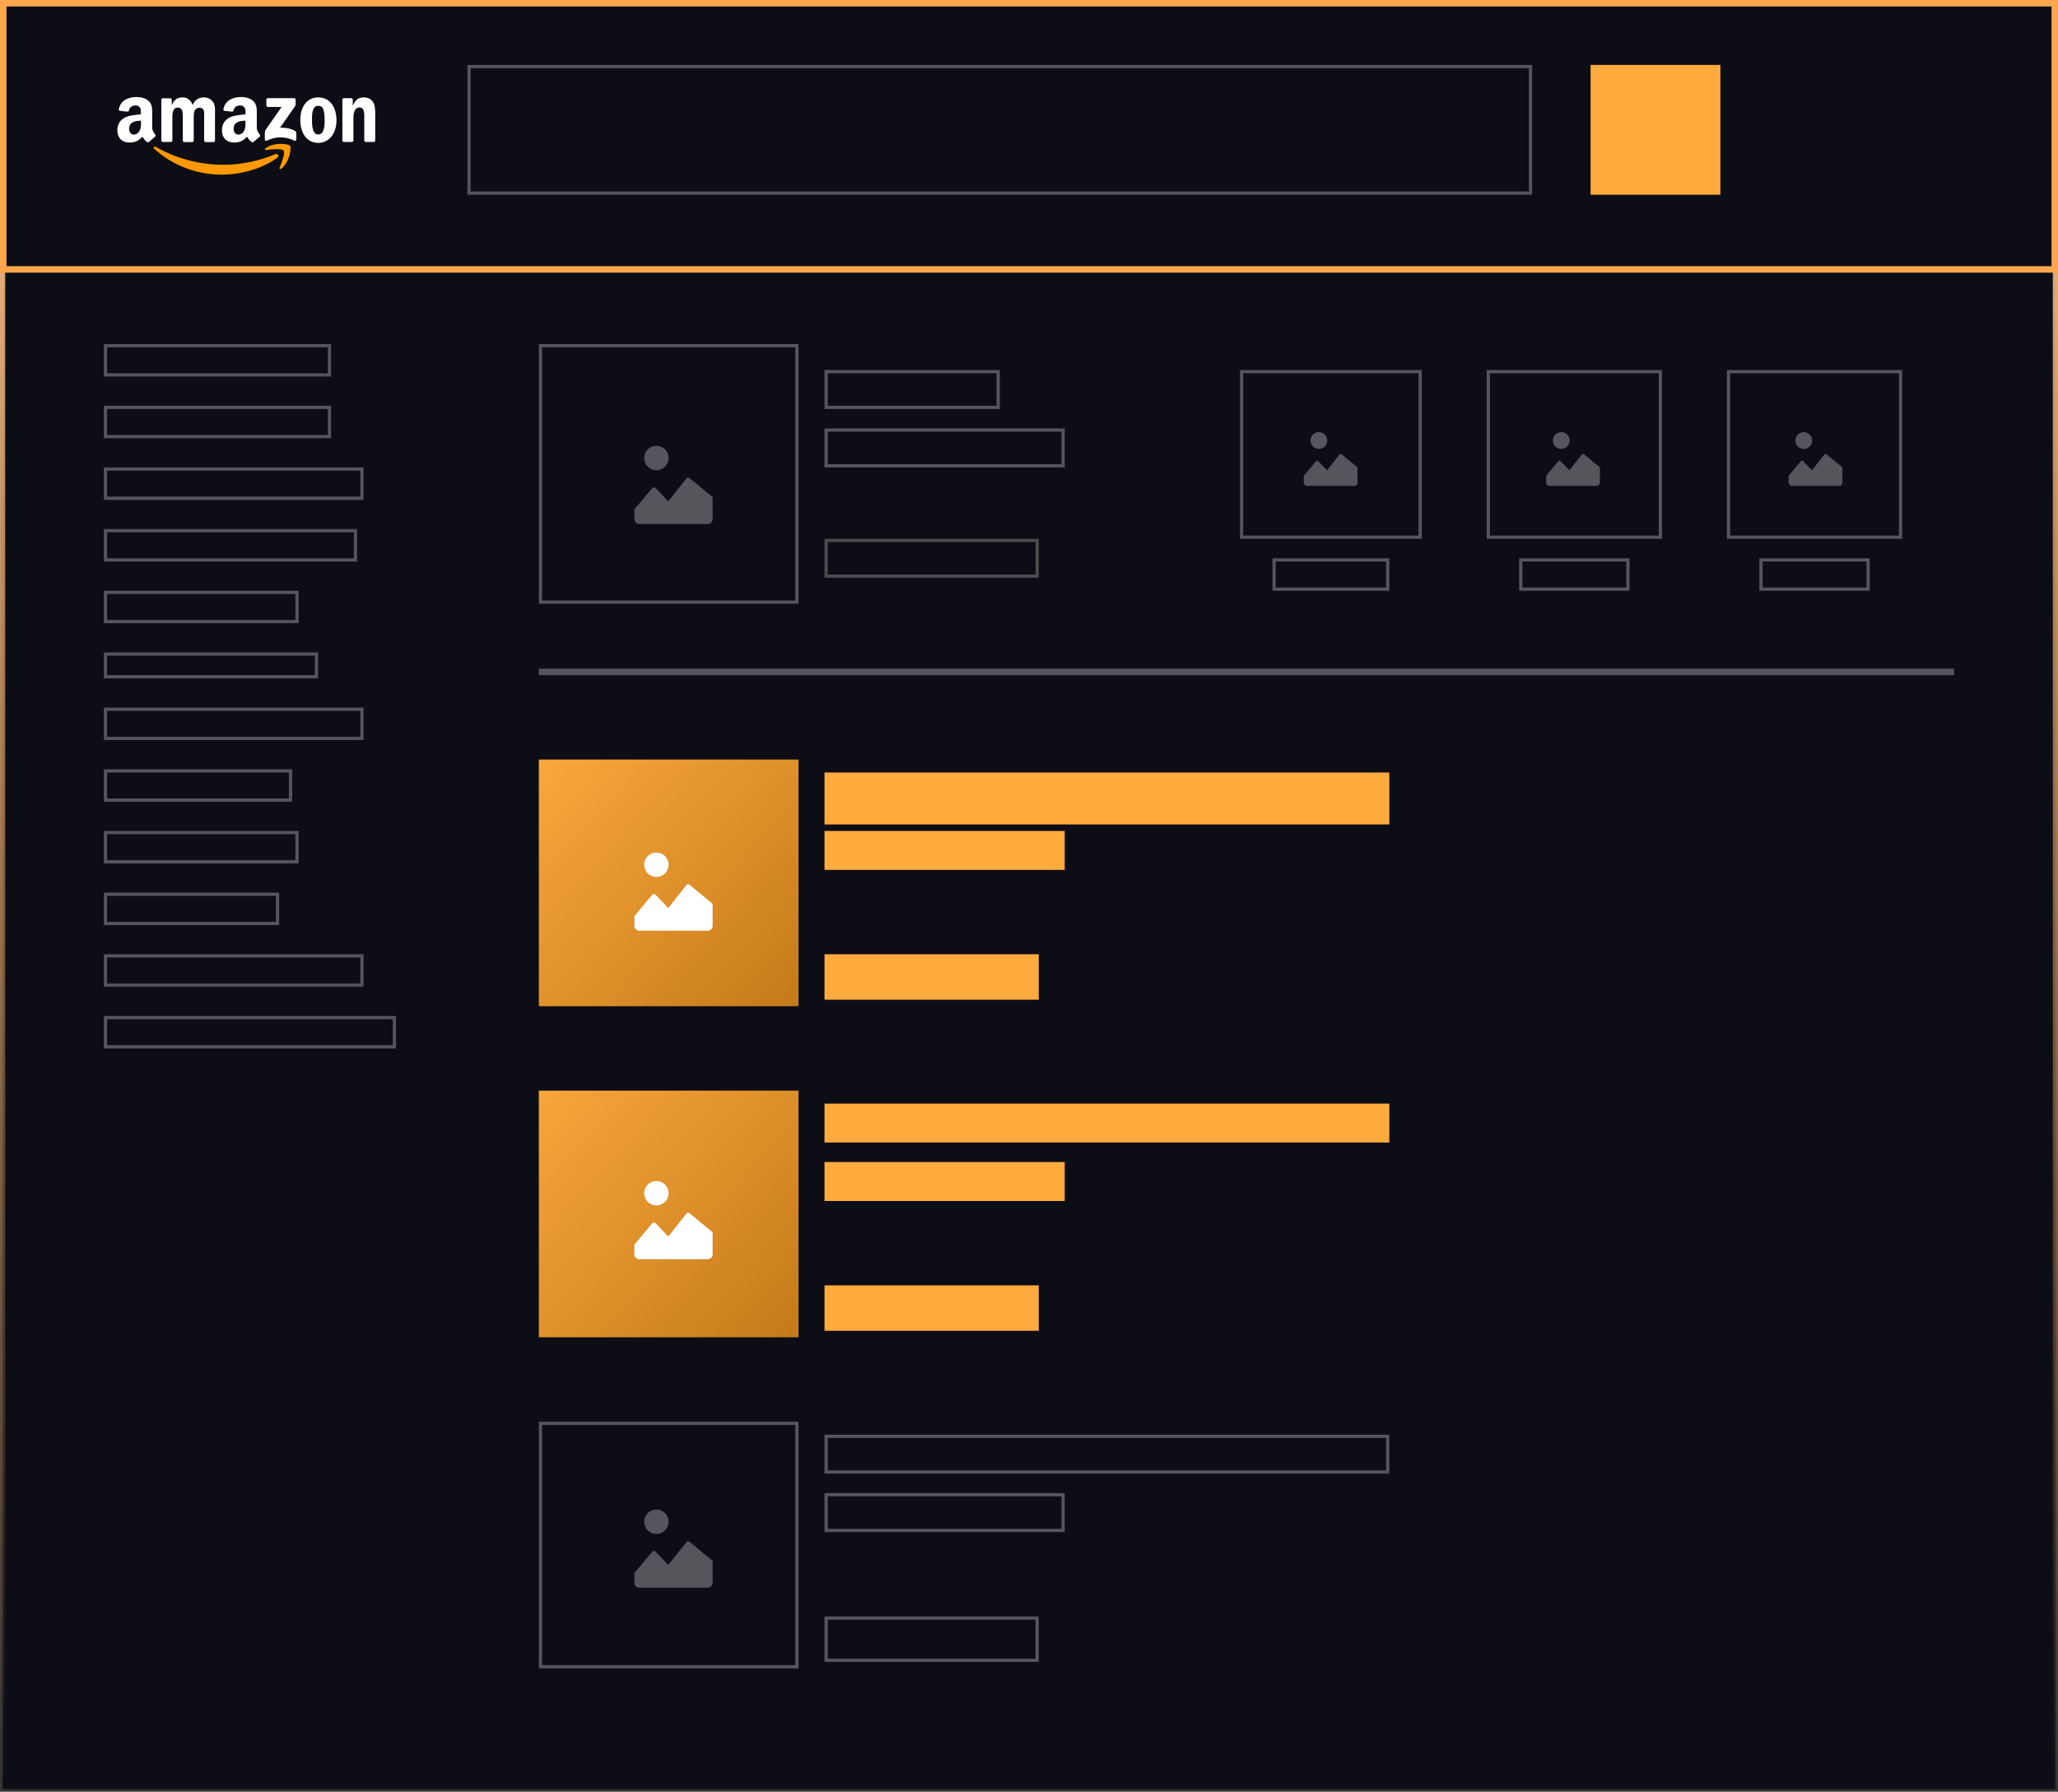 <svg width="317" height="276" viewBox="0 0 317 276" fill="none" xmlns="http://www.w3.org/2000/svg">
<rect x="0" y="0" width="317" height="276" fill="#333333" stroke="none"/>
<rect x="0.4" y="0.4" width="316.2" height="275.2" fill="#0D0D16" stroke="url(#paint0_linear_788_14)" stroke-width="0.8"/>
<rect x="0.5" y="0.5" width="316" height="41" stroke="#FFA64E"/>
<rect x="72.25" y="10.25" width="163.5" height="19.5" stroke="white" stroke-opacity="0.3" stroke-width="0.5"/>
<rect x="245" y="10" width="20" height="20" fill="#FFAB3E"/>
<rect x="127.25" y="57.25" width="26.5" height="5.5" stroke="white" stroke-opacity="0.3" stroke-width="0.5"/>
<rect x="127" y="128" width="37" height="6" fill="#FFAB3E"/>
<rect x="127" y="179" width="37" height="6" fill="#FFAB3E"/>
<rect x="127.25" y="230.25" width="36.5" height="5.5" stroke="white" stroke-opacity="0.3" stroke-width="0.5"/>
<rect x="196.25" y="86.25" width="17.5" height="4.5" stroke="white" stroke-opacity="0.3" stroke-width="0.5"/>
<rect x="234.25" y="86.25" width="16.5" height="4.5" stroke="white" stroke-opacity="0.3" stroke-width="0.5"/>
<rect x="271.25" y="86.25" width="16.5" height="4.5" stroke="white" stroke-opacity="0.3" stroke-width="0.5"/>
<rect x="127" y="119" width="87" height="8" fill="#FFAB3E"/>
<rect x="127" y="170" width="87" height="6" fill="#FFAB3E"/>
<rect x="127.25" y="221.25" width="86.5" height="5.5" stroke="white" stroke-opacity="0.3" stroke-width="0.5"/>
<rect x="127.25" y="83.25" width="32.5" height="5.5" stroke="black" stroke-width="0.5"/>
<rect x="127" y="147" width="33" height="7" fill="#FFAB3E"/>
<rect x="127" y="198" width="33" height="7" fill="#FFAB3E"/>
<rect x="127.25" y="249.25" width="32.5" height="6.5" stroke="white" stroke-opacity="0.3" stroke-width="0.5"/>
<rect width="218" height="1" transform="matrix(1 0 0 -1 83 104)" fill="white" fill-opacity="0.3"/>
<rect x="16.25" y="53.25" width="34.5" height="4.5" stroke="white" stroke-opacity="0.3" stroke-width="0.5"/>
<rect x="16.25" y="62.75" width="34.5" height="4.5" stroke="white" stroke-opacity="0.3" stroke-width="0.5"/>
<rect x="16.25" y="72.25" width="39.5" height="4.5" stroke="white" stroke-opacity="0.3" stroke-width="0.5"/>
<rect x="16.25" y="81.75" width="38.5" height="4.5" stroke="white" stroke-opacity="0.3" stroke-width="0.5"/>
<rect x="16.25" y="91.25" width="29.5" height="4.5" stroke="white" stroke-opacity="0.3" stroke-width="0.5"/>
<rect x="16.25" y="100.75" width="32.5" height="3.5" stroke="white" stroke-opacity="0.3" stroke-width="0.5"/>
<rect x="16.25" y="109.25" width="39.5" height="4.5" stroke="white" stroke-opacity="0.3" stroke-width="0.5"/>
<rect x="16.25" y="118.75" width="28.5" height="4.5" stroke="white" stroke-opacity="0.3" stroke-width="0.5"/>
<rect x="16.25" y="128.25" width="29.5" height="4.5" stroke="white" stroke-opacity="0.3" stroke-width="0.5"/>
<rect x="16.25" y="137.75" width="26.5" height="4.5" stroke="white" stroke-opacity="0.3" stroke-width="0.5"/>
<rect x="16.25" y="147.25" width="39.5" height="4.5" stroke="white" stroke-opacity="0.3" stroke-width="0.5"/>
<rect x="16.25" y="156.75" width="44.5" height="4.5" stroke="white" stroke-opacity="0.3" stroke-width="0.5"/>
<rect x="83.25" y="53.25" width="39.5" height="39.5" stroke="white" stroke-opacity="0.3" stroke-width="0.5"/>
<rect x="83" y="117" width="40" height="38" fill="url(#paint1_linear_788_14)"/>
<rect x="83" y="168" width="40" height="38" fill="url(#paint2_linear_788_14)"/>
<rect x="83.25" y="219.25" width="39.5" height="37.5" stroke="white" stroke-opacity="0.3" stroke-width="0.5"/>
<rect x="191.25" y="57.25" width="27.5" height="25.5" stroke="white" stroke-opacity="0.3" stroke-width="0.5"/>
<rect x="229.25" y="57.25" width="26.5" height="25.5" stroke="white" stroke-opacity="0.3" stroke-width="0.5"/>
<rect x="266.25" y="57.25" width="26.5" height="25.5" stroke="white" stroke-opacity="0.3" stroke-width="0.5"/>
<path d="M102.988 70.555C102.988 71.055 102.79 71.533 102.437 71.886C102.084 72.24 101.605 72.438 101.106 72.438C100.606 72.438 100.128 72.24 99.775 71.886C99.422 71.533 99.223 71.055 99.223 70.555C99.223 70.056 99.422 69.577 99.775 69.224C100.128 68.871 100.606 68.673 101.106 68.673C101.605 68.673 102.084 68.871 102.437 69.224C102.79 69.577 102.988 70.056 102.988 70.555ZM106.17 73.607C106.099 73.572 106.019 73.56 105.941 73.572C105.863 73.585 105.791 73.621 105.735 73.677L102.942 77.224L100.939 75.137C100.866 75.088 100.78 75.067 100.693 75.075C100.607 75.084 100.526 75.122 100.464 75.183L97.719 78.462V79.968C97.719 80.168 97.798 80.359 97.939 80.5C98.081 80.641 98.272 80.721 98.472 80.721H109.014C109.113 80.721 109.211 80.701 109.302 80.663C109.393 80.626 109.476 80.57 109.546 80.5C109.616 80.43 109.672 80.347 109.709 80.256C109.747 80.165 109.767 80.067 109.767 79.968V76.579L106.17 73.607Z" fill="white" fill-opacity="0.3"/>
<path d="M102.988 133.205C102.988 133.704 102.79 134.183 102.437 134.536C102.084 134.889 101.605 135.087 101.106 135.087C100.606 135.087 100.128 134.889 99.775 134.536C99.422 134.183 99.223 133.704 99.223 133.205C99.223 132.705 99.422 132.227 99.775 131.874C100.128 131.521 100.606 131.322 101.106 131.322C101.605 131.322 102.084 131.521 102.437 131.874C102.79 132.227 102.988 132.705 102.988 133.205ZM106.17 136.257C106.099 136.221 106.019 136.209 105.941 136.222C105.863 136.234 105.791 136.271 105.735 136.327L102.942 139.873L100.939 137.786C100.866 137.738 100.78 137.716 100.693 137.725C100.607 137.733 100.526 137.771 100.464 137.833L97.719 141.111V142.617C97.719 142.817 97.798 143.008 97.939 143.15C98.081 143.291 98.272 143.37 98.472 143.37H109.014C109.113 143.37 109.211 143.351 109.302 143.313C109.393 143.275 109.476 143.22 109.546 143.15C109.616 143.08 109.672 142.997 109.709 142.905C109.747 142.814 109.767 142.716 109.767 142.617V139.229L106.17 136.257Z" fill="white"/>
<path d="M102.988 183.806C102.988 184.306 102.79 184.784 102.437 185.137C102.084 185.49 101.605 185.689 101.106 185.689C100.606 185.689 100.128 185.49 99.775 185.137C99.422 184.784 99.223 184.306 99.223 183.806C99.223 183.307 99.422 182.828 99.775 182.475C100.128 182.122 100.606 181.924 101.106 181.924C101.605 181.924 102.084 182.122 102.437 182.475C102.79 182.828 102.988 183.307 102.988 183.806ZM106.17 186.858C106.099 186.823 106.019 186.811 105.941 186.823C105.863 186.836 105.791 186.872 105.735 186.928L102.942 190.475L100.939 188.388C100.866 188.339 100.78 188.318 100.693 188.326C100.607 188.335 100.526 188.373 100.464 188.434L97.719 191.713V193.219C97.719 193.419 97.798 193.61 97.939 193.751C98.081 193.892 98.272 193.972 98.472 193.972H109.014C109.113 193.972 109.211 193.952 109.302 193.915C109.393 193.877 109.476 193.821 109.546 193.751C109.616 193.681 109.672 193.598 109.709 193.507C109.747 193.416 109.767 193.318 109.767 193.219V189.83L106.17 186.858Z" fill="white"/>
<path d="M102.988 234.408C102.988 234.907 102.79 235.386 102.437 235.739C102.084 236.092 101.605 236.29 101.106 236.29C100.606 236.29 100.128 236.092 99.775 235.739C99.422 235.386 99.223 234.907 99.223 234.408C99.223 233.909 99.422 233.43 99.775 233.077C100.128 232.724 100.606 232.525 101.106 232.525C101.605 232.525 102.084 232.724 102.437 233.077C102.79 233.43 102.988 233.909 102.988 234.408ZM106.17 237.46C106.099 237.424 106.019 237.412 105.941 237.425C105.863 237.437 105.791 237.474 105.735 237.53L102.942 241.076L100.939 238.989C100.866 238.941 100.78 238.919 100.693 238.928C100.607 238.936 100.526 238.975 100.464 239.036L97.719 242.314V243.82C97.719 244.02 97.798 244.212 97.939 244.353C98.081 244.494 98.272 244.573 98.472 244.573H109.014C109.113 244.573 109.211 244.554 109.302 244.516C109.393 244.478 109.476 244.423 109.546 244.353C109.616 244.283 109.672 244.2 109.709 244.109C109.747 244.017 109.767 243.919 109.767 243.82V240.432L106.17 237.46Z" fill="white" fill-opacity="0.3"/>
<path d="M204.443 67.861C204.443 68.204 204.307 68.533 204.064 68.776C203.821 69.019 203.492 69.155 203.149 69.155C202.806 69.155 202.476 69.019 202.234 68.776C201.991 68.533 201.855 68.204 201.855 67.861C201.855 67.517 201.991 67.188 202.234 66.945C202.476 66.703 202.806 66.566 203.149 66.566C203.492 66.566 203.821 66.703 204.064 66.945C204.307 67.188 204.443 67.517 204.443 67.861ZM206.63 69.959C206.582 69.934 206.527 69.926 206.473 69.935C206.42 69.943 206.37 69.969 206.332 70.007L204.411 72.445L203.034 71.01C202.984 70.977 202.925 70.962 202.865 70.968C202.806 70.974 202.75 71 202.708 71.042L200.82 73.296V74.332C200.82 74.469 200.875 74.601 200.972 74.698C201.069 74.795 201.201 74.849 201.338 74.849H208.586C208.654 74.849 208.721 74.836 208.784 74.81C208.847 74.784 208.904 74.746 208.952 74.698C209 74.65 209.038 74.593 209.064 74.53C209.09 74.467 209.103 74.4 209.103 74.332V72.002L206.63 69.959Z" fill="white" fill-opacity="0.3"/>
<path d="M241.779 67.861C241.779 68.204 241.643 68.533 241.4 68.776C241.157 69.019 240.828 69.155 240.485 69.155C240.142 69.155 239.812 69.019 239.57 68.776C239.327 68.533 239.191 68.204 239.191 67.861C239.191 67.517 239.327 67.188 239.57 66.945C239.812 66.703 240.142 66.566 240.485 66.566C240.828 66.566 241.157 66.703 241.4 66.945C241.643 67.188 241.779 67.517 241.779 67.861ZM243.966 69.959C243.918 69.934 243.863 69.926 243.809 69.935C243.756 69.943 243.706 69.969 243.668 70.007L241.747 72.445L240.37 71.01C240.32 70.977 240.261 70.962 240.201 70.968C240.142 70.974 240.086 71 240.044 71.042L238.156 73.296V74.332C238.156 74.469 238.211 74.601 238.308 74.698C238.405 74.795 238.537 74.849 238.674 74.849H245.922C245.99 74.849 246.057 74.836 246.12 74.81C246.182 74.784 246.24 74.746 246.288 74.698C246.336 74.65 246.374 74.593 246.4 74.53C246.426 74.467 246.439 74.4 246.439 74.332V72.002L243.966 69.959Z" fill="white" fill-opacity="0.3"/>
<path d="M279.131 67.861C279.131 68.204 278.994 68.533 278.752 68.776C278.509 69.019 278.18 69.155 277.836 69.155C277.493 69.155 277.164 69.019 276.921 68.776C276.679 68.533 276.542 68.204 276.542 67.861C276.542 67.517 276.679 67.188 276.921 66.945C277.164 66.703 277.493 66.566 277.836 66.566C278.18 66.566 278.509 66.703 278.752 66.945C278.994 67.188 279.131 67.517 279.131 67.861ZM281.318 69.959C281.269 69.934 281.214 69.926 281.161 69.935C281.107 69.943 281.058 69.969 281.019 70.007L279.098 72.445L277.721 71.01C277.672 70.977 277.612 70.962 277.553 70.968C277.493 70.974 277.438 71 277.395 71.042L275.508 73.296V74.332C275.508 74.469 275.562 74.601 275.659 74.698C275.757 74.795 275.888 74.849 276.025 74.849H283.273C283.341 74.849 283.408 74.836 283.471 74.81C283.534 74.784 283.591 74.746 283.639 74.698C283.687 74.65 283.725 74.593 283.751 74.53C283.777 74.467 283.791 74.4 283.791 74.332V72.002L281.318 69.959Z" fill="white" fill-opacity="0.3"/>
<path fill-rule="evenodd" clip-rule="evenodd" d="M42.716 24.296C40.416 25.996 37.072 26.902 34.187 26.902C30.146 26.902 26.522 25.411 23.763 22.93C23.554 22.735 23.735 22.471 24 22.624C26.968 24.352 30.633 25.383 34.424 25.383C36.974 25.383 39.789 24.854 42.382 23.753C42.772 23.599 43.092 24.017 42.716 24.296Z" fill="#FF9900"/>
<path fill-rule="evenodd" clip-rule="evenodd" d="M43.686 23.194C43.394 22.818 41.735 23.013 40.997 23.11C40.774 23.138 40.732 22.943 40.941 22.804C42.265 21.87 44.425 22.149 44.676 22.455C44.927 22.762 44.606 24.936 43.366 25.967C43.171 26.12 42.989 26.037 43.073 25.828C43.352 25.131 43.979 23.584 43.686 23.194Z" fill="#FF9900"/>
<path fill-rule="evenodd" clip-rule="evenodd" d="M41.031 16.255L41.031 15.35C41.031 15.21 41.128 15.127 41.254 15.127L45.295 15.127C45.421 15.127 45.532 15.224 45.532 15.35L45.532 16.116C45.532 16.241 45.421 16.409 45.225 16.687L43.135 19.67C43.916 19.656 44.738 19.767 45.435 20.157C45.588 20.241 45.63 20.38 45.644 20.506L45.644 21.467C45.644 21.607 45.504 21.76 45.351 21.676C44.111 21.021 42.452 20.952 41.087 21.69C40.947 21.76 40.794 21.621 40.794 21.481L40.794 20.561C40.794 20.422 40.794 20.171 40.947 19.948L43.372 16.478L41.268 16.478C41.142 16.478 41.031 16.381 41.031 16.255ZM26.3 21.872L25.074 21.872C24.962 21.858 24.865 21.774 24.851 21.663L24.851 15.363C24.851 15.238 24.962 15.14 25.088 15.14L26.231 15.14C26.356 15.14 26.44 15.238 26.454 15.35L26.454 16.172L26.482 16.172C26.774 15.377 27.346 15.001 28.098 15.001C28.865 15.001 29.352 15.377 29.687 16.172C29.98 15.377 30.662 15.001 31.387 15.001C31.903 15.001 32.46 15.21 32.809 15.698C33.199 16.227 33.115 16.994 33.115 17.677L33.115 21.663C33.115 21.788 33.004 21.886 32.878 21.886L31.666 21.886C31.54 21.872 31.443 21.774 31.443 21.663L31.443 18.318C31.443 18.053 31.471 17.384 31.415 17.133C31.317 16.715 31.053 16.59 30.69 16.59C30.398 16.59 30.077 16.785 29.952 17.105C29.826 17.426 29.84 17.956 29.84 18.318L29.84 21.663C29.84 21.788 29.729 21.886 29.603 21.886L28.377 21.886C28.251 21.872 28.154 21.774 28.154 21.663L28.154 18.318C28.154 17.621 28.265 16.576 27.401 16.576C26.523 16.576 26.551 17.579 26.551 18.318L26.551 21.663C26.537 21.774 26.44 21.872 26.3 21.872ZM49.016 15.001C50.842 15.001 51.831 16.562 51.831 18.555C51.831 20.478 50.744 22.011 49.016 22.011C47.232 22.011 46.257 20.45 46.257 18.499C46.243 16.534 47.232 15.001 49.016 15.001ZM49.016 16.297C48.11 16.297 48.055 17.537 48.055 18.304C48.055 19.07 48.041 20.715 49.002 20.715C49.95 20.715 50.006 19.391 50.006 18.583C50.006 18.053 49.978 17.412 49.824 16.91C49.685 16.464 49.406 16.297 49.016 16.297ZM54.186 21.872L52.96 21.872C52.835 21.858 52.737 21.76 52.737 21.649L52.737 15.335C52.751 15.224 52.849 15.127 52.974 15.127L54.117 15.127C54.228 15.127 54.312 15.21 54.34 15.308L54.34 16.269L54.368 16.269C54.716 15.405 55.19 15.001 56.04 15.001C56.583 15.001 57.127 15.196 57.475 15.74C57.796 16.241 57.796 17.091 57.796 17.705L57.796 21.676C57.782 21.788 57.684 21.872 57.559 21.872L56.333 21.872C56.221 21.858 56.123 21.774 56.11 21.676L56.11 18.248C56.11 17.551 56.193 16.548 55.343 16.548C55.05 16.548 54.772 16.743 54.632 17.05C54.465 17.44 54.437 17.816 54.437 18.248L54.437 21.649C54.423 21.774 54.312 21.872 54.186 21.872ZM37.812 18.861C37.812 19.335 37.825 19.739 37.589 20.171C37.394 20.52 37.087 20.729 36.739 20.729C36.265 20.729 35.986 20.366 35.986 19.837C35.986 18.792 36.92 18.597 37.812 18.597L37.812 18.861ZM39.052 21.858C38.968 21.927 38.857 21.941 38.759 21.886C38.355 21.551 38.272 21.384 38.048 21.063C37.38 21.746 36.892 21.955 36.028 21.955C34.996 21.955 34.188 21.314 34.188 20.046C34.188 19.043 34.732 18.374 35.498 18.039C36.167 17.747 37.101 17.691 37.812 17.607L37.812 17.454C37.812 17.161 37.839 16.813 37.658 16.562C37.505 16.339 37.226 16.241 36.975 16.241C36.502 16.241 36.084 16.478 35.986 16.98C35.958 17.091 35.888 17.203 35.777 17.203L34.592 17.078C34.495 17.05 34.383 16.98 34.411 16.827C34.69 15.377 35.986 14.945 37.157 14.945C37.756 14.945 38.536 15.099 39.01 15.559C39.609 16.116 39.554 16.869 39.554 17.677L39.554 19.586C39.554 20.157 39.791 20.408 40.014 20.729C40.097 20.84 40.111 20.98 40.014 21.049C39.749 21.258 39.303 21.649 39.052 21.858ZM21.715 18.861C21.715 19.335 21.729 19.739 21.492 20.171C21.297 20.52 20.991 20.729 20.642 20.729C20.169 20.729 19.89 20.366 19.89 19.837C19.89 18.792 20.823 18.597 21.715 18.597L21.715 18.861ZM22.942 21.858C22.858 21.927 22.747 21.941 22.649 21.886C22.245 21.551 22.161 21.384 21.938 21.063C21.27 21.746 20.782 21.955 19.918 21.955C18.886 21.955 18.078 21.314 18.078 20.046C18.078 19.043 18.622 18.374 19.388 18.039C20.057 17.747 20.991 17.691 21.701 17.607L21.701 17.454C21.701 17.161 21.729 16.813 21.548 16.562C21.395 16.339 21.116 16.241 20.865 16.241C20.392 16.241 19.973 16.478 19.876 16.98C19.848 17.091 19.778 17.203 19.667 17.203L18.482 17.078C18.385 17.05 18.273 16.98 18.301 16.827C18.58 15.377 19.876 14.945 21.047 14.945C21.646 14.945 22.426 15.099 22.9 15.559C23.499 16.116 23.444 16.869 23.444 17.677L23.444 19.586C23.444 20.157 23.68 20.408 23.903 20.729C23.987 20.84 24.001 20.98 23.903 21.049C23.639 21.258 23.193 21.649 22.942 21.858Z" fill="white"/>
<rect x="127.25" y="66.25" width="36.5" height="5.5" stroke="white" stroke-opacity="0.3" stroke-width="0.5"/>
<rect x="127.25" y="83.25" width="32.5" height="5.5" stroke="white" stroke-opacity="0.3" stroke-width="0.5"/>
<defs>
<linearGradient id="paint0_linear_788_14" x1="158.5" y1="0" x2="158.5" y2="276" gradientUnits="userSpaceOnUse">
<stop stop-color="#FFC790"/>
<stop offset="1" stop-color="#FFA64D" stop-opacity="0"/>
</linearGradient>
<linearGradient id="paint1_linear_788_14" x1="78.625" y1="115.161" x2="122.208" y2="155.849" gradientUnits="userSpaceOnUse">
<stop stop-color="#FFAB3E"/>
<stop offset="1" stop-color="#C47A1A"/>
</linearGradient>
<linearGradient id="paint2_linear_788_14" x1="76.125" y1="164.935" x2="122.185" y2="206.895" gradientUnits="userSpaceOnUse">
<stop stop-color="#FFAB3E"/>
<stop offset="1" stop-color="#C47A1A"/>
</linearGradient>
</defs>
</svg>
